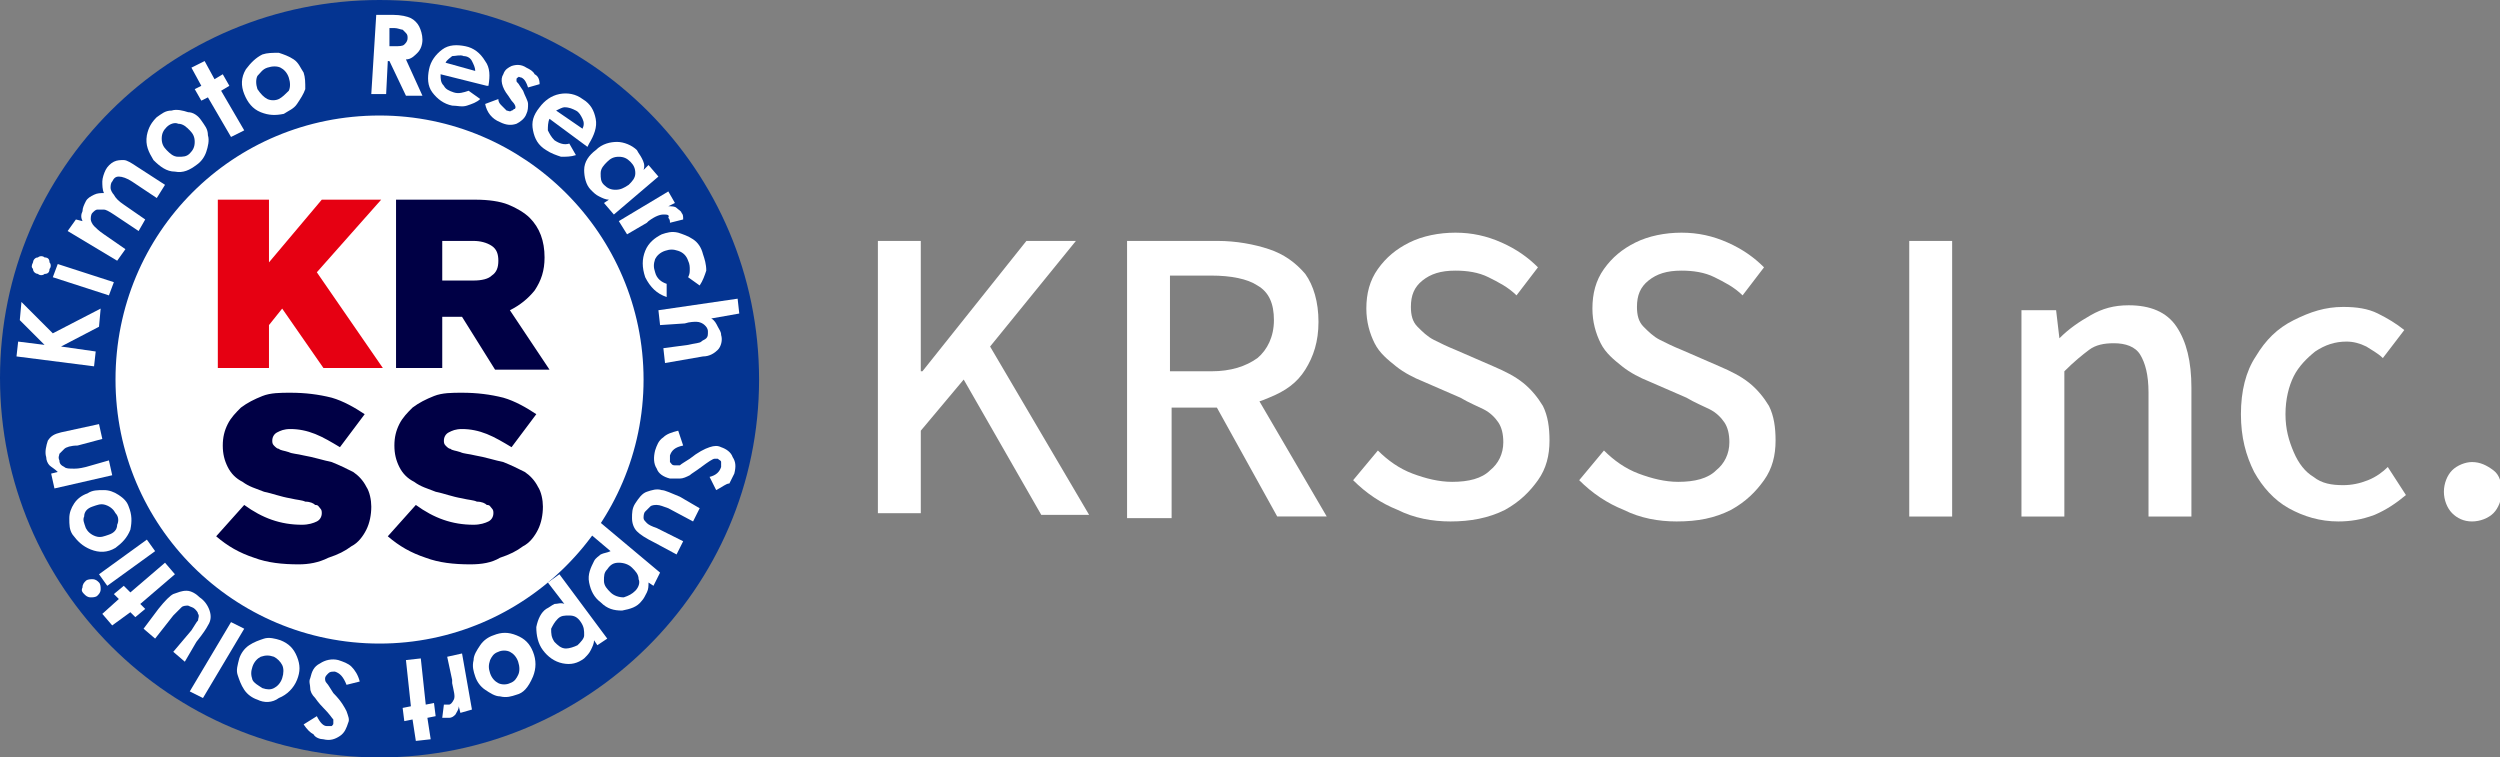 <?xml version="1.0" encoding="utf-8"?>
<!-- Generator: Adobe Illustrator 26.5.2, SVG Export Plug-In . SVG Version: 6.00 Build 0)  -->
<svg version="1.1" id="レイヤー_1" xmlns="http://www.w3.org/2000/svg" xmlns:xlink="http://www.w3.org/1999/xlink" x="0px"
	 y="0px" viewBox="0 0 151.5 45.9" style="enable-background:new 0 0 151.5 45.9;" xml:space="preserve">
<rect x="0" y="0" width="151.5" height="45.9" fill="#808080" stroke="none"/>
<style type="text/css">
	.st0{fill:#FFFFFF;}
	.st1{fill:#043491;}
	.st2{fill:#E60012;}
	.st3{fill:#000045;}
</style>
<g>
	<circle class="st0" cx="23.2" cy="22.3" r="18.8"/>
	<g>
		<path class="st1" d="M23,45.9c-12.7,0-23-10.3-23-23S10.3,0,23,0c12.7,0,23,10.3,23,23S35.6,45.9,23,45.9z M23,7
			C14.1,7,7,14.1,7,23s7.2,16,16,16c8.8,0,16-7.2,16-16S31.8,7,23,7z"/>
		<g>
			<path class="st0" d="M1,21.6l0.1-0.9l1.6,0.2l-1.5-1.5l0.1-1.1l1.9,1.9l2.9-1.5l-0.1,1.1l-2.3,1.2l2.1,0.3l-0.1,0.9L1,21.6z"/>
			<path class="st0" d="M2,15.9c0-0.1,0.1-0.3,0.3-0.3c0.1-0.1,0.3-0.1,0.4,0c0.2,0,0.3,0.1,0.3,0.3c0.1,0.1,0.1,0.3,0,0.4
				c0,0.2-0.1,0.3-0.3,0.3c-0.1,0.1-0.3,0.1-0.4,0c-0.1,0-0.3-0.1-0.3-0.3C1.9,16.2,1.9,16.1,2,15.9z M3.2,16.8L3.5,16l3.4,1.1
				l-0.3,0.8L3.2,16.8z"/>
			<path class="st0" d="M4.1,14l0.5-0.7L5,13.4c-0.1-0.2-0.1-0.4,0-0.6c0-0.2,0.1-0.4,0.2-0.6c0.1-0.2,0.3-0.3,0.5-0.4
				c0.2-0.1,0.4-0.1,0.6-0.1c-0.1-0.2-0.1-0.5-0.1-0.7c0-0.2,0.1-0.5,0.2-0.7c0.1-0.2,0.3-0.4,0.5-0.5c0.2-0.1,0.4-0.1,0.6-0.1
				c0.2,0,0.5,0.2,0.8,0.4l1.7,1.1l-0.5,0.8l-1.5-1c-0.3-0.2-0.6-0.3-0.8-0.3c-0.2,0-0.3,0.1-0.4,0.3c-0.1,0.1-0.1,0.3-0.1,0.4
				c0,0.1,0.1,0.3,0.2,0.4C7,12,7.2,12.2,7.5,12.4l1.3,0.9L8.4,14L6.9,13c-0.3-0.2-0.5-0.3-0.6-0.3c-0.1,0-0.3,0-0.4,0
				c-0.1,0-0.2,0.1-0.3,0.2c-0.1,0.1-0.1,0.3-0.1,0.4c0,0.1,0.1,0.3,0.2,0.4c0.1,0.1,0.3,0.3,0.6,0.5l1.3,0.9l-0.5,0.7L4.1,14z"/>
			<path class="st0" d="M9.5,7.1c0.3-0.2,0.5-0.4,0.9-0.4c0.3-0.1,0.7,0,1,0.1C11.7,6.8,12,7,12.2,7.3c0.2,0.3,0.4,0.5,0.4,0.9
				c0.1,0.3,0,0.7-0.1,1c-0.1,0.3-0.3,0.6-0.6,0.8c-0.4,0.3-0.8,0.5-1.3,0.4c-0.5,0-0.9-0.3-1.3-0.7C9,9.2,8.8,8.8,8.9,8.2
				C9,7.7,9.2,7.4,9.5,7.1z M10.1,7.7C9.9,7.9,9.8,8.1,9.8,8.4c0,0.3,0.1,0.5,0.3,0.7c0.2,0.2,0.4,0.4,0.7,0.4c0.3,0,0.5,0,0.7-0.2
				c0.2-0.2,0.3-0.4,0.3-0.7c0-0.3-0.1-0.5-0.3-0.7c-0.2-0.2-0.4-0.4-0.7-0.4C10.6,7.4,10.3,7.5,10.1,7.7z"/>
			<path class="st0" d="M11.6,4.1l0.8-0.4L13,4.8l0.5-0.3l0.4,0.7l-0.5,0.3l1.4,2.4L14,8.3l-1.4-2.4l-0.4,0.2l-0.4-0.7l0.4-0.2
				L11.6,4.1z"/>
			<path class="st0" d="M15.9,3.3c0.3-0.1,0.6-0.1,1-0.1c0.3,0.1,0.6,0.2,0.9,0.4c0.3,0.2,0.4,0.5,0.6,0.8c0.1,0.3,0.1,0.6,0.1,1
				C18.4,5.7,18.2,6,18,6.3c-0.2,0.3-0.5,0.4-0.8,0.6C16.7,7,16.3,7,15.8,6.8c-0.5-0.2-0.8-0.6-1-1.1c-0.2-0.5-0.2-1,0.1-1.5
				C15.2,3.8,15.5,3.5,15.9,3.3z M16.2,4.1c-0.3,0.1-0.4,0.3-0.6,0.5c-0.1,0.2-0.1,0.5,0,0.8C15.8,5.7,16,5.9,16.2,6
				c0.2,0.1,0.5,0.1,0.7,0s0.4-0.3,0.6-0.5c0.1-0.2,0.1-0.5,0-0.8c-0.1-0.3-0.3-0.5-0.5-0.6C16.8,4,16.5,4,16.2,4.1z"/>
			<path class="st0" d="M22.8,0.9l1,0c0.5,0,0.9,0.1,1.1,0.2c0.2,0.1,0.4,0.3,0.5,0.5c0.1,0.2,0.2,0.5,0.2,0.8
				c0,0.3-0.1,0.6-0.3,0.8c-0.2,0.2-0.4,0.4-0.7,0.4l1,2.2l-1,0l-1-2.1l-0.1,0l-0.1,2l-0.9,0L22.8,0.9z M23.6,2.8l0.3,0
				c0.3,0,0.5,0,0.6-0.1c0.1-0.1,0.2-0.2,0.2-0.4c0-0.1,0-0.2-0.1-0.3c-0.1-0.1-0.1-0.1-0.2-0.2c-0.1,0-0.3-0.1-0.5-0.1l-0.3,0
				L23.6,2.8z"/>
			<path class="st0" d="M29.5,5.2l-2.8-0.7c0,0.3,0,0.5,0.2,0.7c0.1,0.2,0.3,0.3,0.6,0.4c0.3,0.1,0.6,0,0.9-0.1L29.1,6
				c-0.2,0.2-0.5,0.3-0.8,0.4c-0.3,0.1-0.6,0-0.9,0c-0.5-0.1-0.9-0.4-1.2-0.8c-0.3-0.4-0.3-0.9-0.2-1.4c0.1-0.5,0.4-0.9,0.8-1.2
				c0.4-0.3,0.9-0.3,1.4-0.2c0.5,0.1,0.9,0.4,1.2,0.9c0.3,0.4,0.3,0.9,0.2,1.5L29.5,5.2z M28.8,4.3c0-0.2-0.1-0.4-0.2-0.6
				c-0.1-0.2-0.3-0.3-0.5-0.3c-0.2-0.1-0.5,0-0.7,0c-0.1,0.1-0.3,0.2-0.4,0.4L28.8,4.3z"/>
			<path class="st0" d="M32.7,5.1L32,5.3c-0.1-0.3-0.2-0.5-0.4-0.6c-0.1,0-0.2-0.1-0.2,0c-0.1,0-0.1,0.1-0.1,0.1c0,0,0,0.1,0,0.1
				c0,0.1,0.1,0.1,0.2,0.3l0.2,0.3C31.8,5.8,32,6.1,32,6.3c0,0.2,0,0.4-0.1,0.6c-0.1,0.3-0.4,0.5-0.6,0.6c-0.3,0.1-0.6,0.1-1-0.1
				c-0.5-0.2-0.8-0.6-0.9-1.1L30.2,6c0,0.2,0.1,0.3,0.2,0.4c0.1,0.1,0.2,0.2,0.3,0.3c0.1,0,0.2,0.1,0.3,0c0.1,0,0.1-0.1,0.2-0.1
				c0.1-0.1,0-0.3-0.2-0.5l-0.2-0.3c-0.4-0.5-0.5-1-0.3-1.3C30.6,4.2,30.8,4.1,31,4c0.3-0.1,0.6-0.1,0.9,0.1
				c0.2,0.1,0.4,0.2,0.5,0.4C32.6,4.6,32.7,4.8,32.7,5.1z"/>
			<path class="st0" d="M35.6,8.9l-2.3-1.7c-0.1,0.2-0.1,0.5-0.1,0.7c0.1,0.2,0.2,0.4,0.4,0.6c0.3,0.2,0.6,0.3,0.9,0.2l0.4,0.7
				c-0.3,0.1-0.6,0.1-0.9,0.1c-0.3-0.1-0.6-0.2-0.9-0.4c-0.5-0.3-0.7-0.7-0.8-1.2c-0.1-0.5,0-0.9,0.4-1.4c0.3-0.4,0.7-0.7,1.2-0.8
				c0.5-0.1,1,0,1.4,0.3c0.5,0.3,0.7,0.7,0.8,1.2c0.1,0.5-0.1,1-0.4,1.5L35.6,8.9z M35.3,7.8c0.1-0.2,0.1-0.4,0-0.6
				c-0.1-0.2-0.2-0.4-0.4-0.5c-0.2-0.1-0.4-0.2-0.7-0.2c-0.1,0-0.3,0.1-0.5,0.2L35.3,7.8z"/>
			<path class="st0" d="M39.3,10l0.6,0.7L37.2,13l-0.6-0.7l0.3-0.2c-0.2,0-0.4-0.1-0.6-0.2c-0.2-0.1-0.3-0.2-0.5-0.4
				c-0.3-0.3-0.4-0.8-0.4-1.2c0-0.5,0.3-0.9,0.7-1.2c0.4-0.4,0.9-0.5,1.3-0.5s0.9,0.2,1.2,0.5c0.1,0.2,0.2,0.3,0.3,0.5
				C39,9.8,39.1,10,39,10.3L39.3,10z M38.2,9.8c-0.2-0.2-0.4-0.3-0.7-0.3c-0.3,0-0.5,0.1-0.7,0.3c-0.2,0.2-0.4,0.4-0.4,0.7
				c0,0.3,0,0.5,0.2,0.7c0.2,0.2,0.4,0.3,0.7,0.3s0.5-0.1,0.8-0.3c0.2-0.2,0.4-0.4,0.4-0.7S38.4,10,38.2,9.8z"/>
			<path class="st0" d="M40.5,11.6l0.4,0.7l-0.4,0.2c0.2,0,0.4,0,0.5,0.1c0.1,0.1,0.3,0.2,0.3,0.3c0.1,0.1,0.1,0.2,0.1,0.4l-0.8,0.2
				c0-0.1,0-0.2-0.1-0.3C40.6,13,40.4,13,40.2,13c-0.2,0-0.5,0.1-0.9,0.4l-0.1,0.1l-1.2,0.7l-0.5-0.8L40.5,11.6z"/>
			<path class="st0" d="M42.4,17.3l-0.7-0.5c0.1-0.2,0.1-0.3,0.1-0.5c0-0.1,0-0.3-0.1-0.5c-0.1-0.3-0.3-0.5-0.6-0.6
				c-0.3-0.1-0.5-0.1-0.8,0c-0.3,0.1-0.5,0.3-0.6,0.5c-0.1,0.3-0.1,0.5,0,0.8c0.1,0.4,0.4,0.6,0.7,0.7L40.4,18
				c-0.6-0.2-1-0.6-1.3-1.2c-0.2-0.6-0.2-1.1,0-1.6c0.2-0.5,0.6-0.8,1-1c0.3-0.1,0.6-0.2,1-0.1c0.3,0.1,0.6,0.2,0.9,0.4
				c0.3,0.2,0.5,0.5,0.6,0.9c0.1,0.3,0.2,0.6,0.2,1C42.7,16.7,42.6,17,42.4,17.3z"/>
			<path class="st0" d="M44.7,18.1l0.1,0.9l-1.7,0.3c0.2,0.1,0.3,0.3,0.4,0.5c0.1,0.2,0.2,0.3,0.2,0.5c0.1,0.3,0,0.7-0.2,0.9
				c-0.2,0.2-0.5,0.4-0.9,0.4L40.3,22l-0.1-0.9l1.5-0.2c0.4-0.1,0.7-0.1,0.8-0.2c0.1-0.1,0.2-0.1,0.3-0.2c0.1-0.1,0.1-0.2,0.1-0.4
				c0-0.2-0.1-0.3-0.2-0.4c-0.1-0.1-0.3-0.2-0.5-0.2c-0.1,0-0.4,0-0.7,0.1L40,19.7l-0.1-0.9L44.7,18.1z"/>
			<path class="st0" d="M43.4,29.7L43,28.9c0.4-0.1,0.6-0.3,0.7-0.6c0-0.1,0-0.2,0-0.3c0-0.1-0.1-0.1-0.2-0.2c-0.1,0-0.2,0-0.2,0
				c-0.1,0-0.4,0.2-0.8,0.5c-0.4,0.3-0.6,0.4-0.7,0.5c-0.2,0.1-0.4,0.2-0.6,0.2c-0.2,0-0.4,0-0.6,0c-0.4-0.1-0.7-0.3-0.8-0.6
				c-0.2-0.3-0.2-0.7-0.1-1.1c0.1-0.3,0.2-0.6,0.5-0.8c0.2-0.2,0.5-0.3,0.9-0.4l0.3,0.9c-0.5,0.1-0.7,0.3-0.8,0.6c0,0.2,0,0.3,0,0.4
				c0.1,0.1,0.1,0.2,0.3,0.2c0.1,0,0.2,0,0.3,0c0.1-0.1,0.3-0.2,0.6-0.4c0.5-0.4,0.9-0.6,1.2-0.7c0.3-0.1,0.5-0.1,0.7,0
				c0.3,0.1,0.6,0.3,0.7,0.6c0.2,0.3,0.2,0.6,0.1,1c-0.1,0.2-0.2,0.4-0.3,0.6C44,29.3,43.8,29.5,43.4,29.7z"/>
			<path class="st0" d="M42.4,30.8L42,31.6l-1.5-0.8c-0.3-0.1-0.5-0.2-0.7-0.2c-0.1,0-0.3,0-0.4,0.1c-0.1,0.1-0.2,0.2-0.3,0.3
				c-0.1,0.1-0.1,0.3-0.1,0.4c0,0.1,0.1,0.2,0.2,0.3c0.1,0.1,0.3,0.2,0.6,0.3l1.6,0.8L41,33.6l-1.3-0.7c-0.6-0.3-0.9-0.5-1.1-0.7
				c-0.2-0.2-0.3-0.5-0.3-0.8c0-0.3,0-0.6,0.2-0.9c0.2-0.3,0.4-0.6,0.7-0.7c0.3-0.1,0.6-0.2,0.9-0.1c0.2,0,0.6,0.2,1.1,0.4
				L42.4,30.8z"/>
			<path class="st0" d="M39.6,35.5l-0.3-0.2c0,0.2,0,0.4-0.1,0.6c-0.1,0.2-0.2,0.4-0.3,0.5c-0.3,0.4-0.7,0.5-1.2,0.6
				c-0.5,0-0.9-0.1-1.3-0.5c-0.4-0.3-0.6-0.7-0.7-1.2c-0.1-0.5,0.1-0.9,0.3-1.3c0.1-0.2,0.3-0.3,0.4-0.4c0.2-0.1,0.4-0.1,0.6-0.2
				l-1.3-1.1l0.6-0.7l3.7,3.1L39.6,35.5z M38.5,35.8c0.2-0.2,0.3-0.5,0.2-0.7c0-0.3-0.2-0.5-0.4-0.7c-0.2-0.2-0.5-0.3-0.8-0.3
				c-0.3,0-0.5,0.1-0.7,0.4c-0.2,0.2-0.2,0.4-0.2,0.7c0,0.3,0.2,0.5,0.4,0.7c0.2,0.2,0.5,0.3,0.8,0.3C38.1,36.1,38.3,36,38.5,35.8z"
				/>
			<path class="st0" d="M36.2,39.1l-0.2-0.3c0,0.2-0.1,0.4-0.2,0.6c-0.1,0.2-0.2,0.3-0.4,0.5c-0.4,0.3-0.8,0.4-1.3,0.3
				c-0.5-0.1-0.9-0.4-1.2-0.8c-0.3-0.4-0.4-0.9-0.4-1.4c0.1-0.5,0.3-0.9,0.6-1.1c0.2-0.1,0.3-0.2,0.5-0.3c0.2,0,0.4-0.1,0.6,0
				l-1-1.3l0.7-0.5l2.9,3.9L36.2,39.1z M35,39.1c0.2-0.2,0.4-0.4,0.4-0.6c0-0.3,0-0.5-0.2-0.8c-0.2-0.3-0.4-0.4-0.7-0.4
				c-0.3,0-0.5,0-0.7,0.2c-0.2,0.2-0.3,0.4-0.4,0.6c0,0.3,0,0.5,0.2,0.8c0.2,0.2,0.4,0.4,0.7,0.4C34.5,39.3,34.8,39.2,35,39.1z"/>
			<path class="st0" d="M31.3,42.1c-0.3,0.1-0.6,0.2-1,0.1c-0.3,0-0.6-0.2-0.9-0.4c-0.3-0.2-0.5-0.5-0.6-0.8c-0.1-0.3-0.2-0.6-0.1-1
				c0-0.3,0.2-0.6,0.4-0.9c0.2-0.3,0.5-0.5,0.8-0.6c0.5-0.2,0.9-0.2,1.4,0c0.5,0.2,0.8,0.5,1,1c0.2,0.5,0.2,1,0,1.5
				C32,41.7,31.7,42,31.3,42.1z M30.9,41.4c0.3-0.1,0.4-0.3,0.5-0.5c0.1-0.2,0.1-0.5,0-0.8c-0.1-0.3-0.3-0.5-0.5-0.6
				c-0.2-0.1-0.5-0.1-0.7,0c-0.3,0.1-0.4,0.3-0.5,0.5c-0.1,0.3-0.1,0.5,0,0.8c0.1,0.3,0.3,0.5,0.5,0.6
				C30.4,41.5,30.7,41.5,30.9,41.4z"/>
			<path class="st0" d="M28.6,43l-0.7,0.2l-0.1-0.4c0,0.2-0.1,0.3-0.2,0.5c-0.1,0.1-0.2,0.2-0.4,0.2c-0.1,0-0.2,0-0.4,0l0.1-0.8
				c0.1,0,0.2,0,0.3,0c0.1,0,0.2-0.1,0.3-0.3c0.1-0.2,0-0.5-0.1-1l0-0.2l-0.3-1.4l0.9-0.2L28.6,43z"/>
			<path class="st0" d="M26.1,44.8l-0.9,0.1L25,43.6l-0.5,0.1l-0.1-0.8l0.5-0.1l-0.3-2.8l0.9-0.1l0.3,2.8l0.5-0.1l0.1,0.8l-0.5,0.1
				L26.1,44.8z"/>
			<path class="st0" d="M18.4,43.9l0.8-0.5c0.2,0.4,0.4,0.6,0.6,0.6c0.1,0,0.2,0,0.3,0c0.1-0.1,0.1-0.1,0.1-0.2c0-0.1,0-0.2,0-0.2
				c-0.1-0.1-0.2-0.3-0.6-0.7c-0.3-0.3-0.5-0.6-0.5-0.6c-0.2-0.2-0.3-0.4-0.3-0.6c0-0.2-0.1-0.4,0-0.6c0.1-0.4,0.2-0.7,0.6-0.9
				c0.3-0.2,0.7-0.3,1.1-0.2c0.3,0.1,0.6,0.2,0.8,0.4c0.2,0.2,0.4,0.5,0.5,0.9L21,41.5c-0.2-0.5-0.4-0.7-0.7-0.8
				c-0.2,0-0.3,0-0.4,0.1c-0.1,0.1-0.2,0.2-0.2,0.3c0,0.1,0,0.2,0.1,0.3c0.1,0.1,0.2,0.3,0.4,0.6c0.5,0.5,0.7,0.9,0.8,1.1
				c0.1,0.3,0.2,0.5,0.1,0.7c-0.1,0.3-0.2,0.6-0.5,0.8c-0.3,0.2-0.6,0.3-1,0.2c-0.2,0-0.5-0.1-0.6-0.3
				C18.8,44.4,18.6,44.2,18.4,43.9z"/>
			<path class="st0" d="M15.6,42.4c-0.3-0.1-0.6-0.3-0.8-0.6c-0.2-0.3-0.3-0.6-0.4-0.9c-0.1-0.3,0-0.6,0.1-1
				c0.1-0.3,0.3-0.6,0.6-0.8c0.3-0.2,0.6-0.3,0.9-0.4c0.3-0.1,0.7,0,1,0.1c0.5,0.2,0.8,0.5,1,1c0.2,0.5,0.2,0.9,0,1.4
				c-0.2,0.5-0.6,0.9-1.1,1.1C16.5,42.6,16,42.6,15.6,42.4z M15.9,41.7c0.3,0.1,0.5,0.1,0.7,0c0.2-0.1,0.4-0.3,0.5-0.6
				c0.1-0.3,0.1-0.6,0-0.8c-0.1-0.2-0.3-0.4-0.5-0.5c-0.3-0.1-0.5-0.1-0.8,0c-0.2,0.1-0.4,0.3-0.5,0.6c-0.1,0.3-0.1,0.5,0,0.8
				C15.4,41.4,15.6,41.5,15.9,41.7z"/>
			<path class="st0" d="M12.3,42.3l-0.8-0.4l2.5-4.2l0.8,0.4L12.3,42.3z"/>
			<path class="st0" d="M11.2,40.1l-0.7-0.6l1.1-1.3c0.2-0.3,0.3-0.5,0.4-0.6c0-0.1,0.1-0.3,0-0.4c0-0.1-0.1-0.2-0.2-0.3
				c-0.1-0.1-0.2-0.1-0.4-0.2c-0.1,0-0.3,0-0.4,0.1c-0.1,0.1-0.2,0.2-0.5,0.5l-1.1,1.4l-0.7-0.6l0.9-1.2c0.4-0.5,0.7-0.8,0.9-0.9
				c0.3-0.1,0.5-0.2,0.8-0.2c0.3,0,0.6,0.2,0.8,0.4c0.3,0.2,0.5,0.5,0.6,0.8c0.1,0.3,0.1,0.6-0.1,0.9c-0.1,0.2-0.3,0.5-0.7,1
				L11.2,40.1z"/>
			<path class="st0" d="M6.8,37.9l-0.6-0.7l1-0.9L6.9,36l0.6-0.5l0.4,0.4l2.1-1.8l0.6,0.7l-2.1,1.8l0.3,0.3l-0.6,0.5l-0.3-0.3
				L6.8,37.9z"/>
			<path class="st0" d="M5.1,36C5,35.9,4.9,35.8,5,35.6c0-0.2,0.1-0.3,0.2-0.4c0.1-0.1,0.3-0.1,0.4-0.1c0.2,0,0.3,0.1,0.4,0.2
				c0.1,0.1,0.1,0.3,0.1,0.4c0,0.2-0.1,0.3-0.2,0.4c-0.1,0.1-0.3,0.1-0.4,0.1C5.3,36.2,5.2,36.1,5.1,36z M6.5,35.5L6,34.8l2.9-2.1
				l0.5,0.7L6.5,35.5z"/>
			<path class="st0" d="M4.4,32.4c-0.2-0.3-0.2-0.6-0.2-1c0-0.3,0.1-0.6,0.3-0.9C4.7,30.2,5,30,5.3,29.9c0.3-0.2,0.6-0.2,1-0.2
				c0.3,0,0.6,0.1,0.9,0.3c0.3,0.2,0.5,0.4,0.6,0.7C8,31.2,8,31.6,7.9,32.1c-0.2,0.5-0.5,0.8-0.9,1.1c-0.5,0.3-1,0.3-1.5,0.1
				C5,33.1,4.7,32.8,4.4,32.4z M5.2,32c0.1,0.2,0.3,0.4,0.6,0.5c0.3,0.1,0.5,0,0.8-0.1c0.3-0.1,0.5-0.3,0.5-0.6
				c0.1-0.2,0.1-0.5-0.1-0.7c-0.1-0.2-0.3-0.4-0.6-0.5c-0.3-0.1-0.5,0-0.8,0.1c-0.3,0.1-0.5,0.3-0.5,0.6C5,31.5,5.1,31.7,5.2,32z"/>
			<path class="st0" d="M3.3,29.6l-0.2-0.9l0.4-0.1c-0.2-0.2-0.4-0.3-0.5-0.4c-0.1-0.1-0.2-0.3-0.2-0.5c-0.1-0.3,0-0.7,0.1-1
				c0.2-0.3,0.4-0.4,0.8-0.5L6,25.7l0.2,0.9l-1.5,0.4C4.3,27,4,27.1,3.9,27.2c-0.1,0.1-0.2,0.2-0.3,0.3c0,0.1-0.1,0.2,0,0.4
				c0,0.2,0.1,0.3,0.3,0.4c0.1,0.1,0.3,0.1,0.6,0.1c0.1,0,0.3,0,0.7-0.1l1.4-0.4l0.2,0.9L3.3,29.6z"/>
		</g>
		<g>
			<polygon class="st2" points="19.2,16.5 23.1,12.1 19.5,12.1 16.3,15.9 16.3,12.1 13.2,12.1 13.2,22.3 16.3,22.3 16.3,19.7 
				17.1,18.7 19.6,22.3 23.2,22.3 			"/>
			<path class="st3" d="M23.9,12.1h4.9c0.8,0,1.5,0.1,2,0.3c0.5,0.2,1,0.5,1.3,0.8c0.6,0.6,0.9,1.4,0.9,2.4v0c0,0.8-0.2,1.4-0.6,2
				c-0.4,0.5-0.9,0.9-1.5,1.2l2.4,3.6h-3.3L28,19.2h0h-1.2v3.1h-2.8V12.1z M28.7,17c0.5,0,0.9-0.1,1.1-0.3c0.3-0.2,0.4-0.5,0.4-0.9
				v0c0-0.4-0.1-0.7-0.4-0.9c-0.3-0.2-0.7-0.3-1.1-0.3h-1.9V17H28.7z"/>
			<path class="st3" d="M18.1,34.2c-1,0-1.9-0.1-2.7-0.4c-0.9-0.3-1.6-0.7-2.3-1.3l1.7-1.9c1.1,0.8,2.2,1.2,3.5,1.2
				c0.4,0,0.7-0.1,0.9-0.2c0.2-0.1,0.3-0.3,0.3-0.5v0c0-0.1,0-0.2-0.1-0.3c-0.1-0.1-0.1-0.2-0.3-0.2c-0.1-0.1-0.3-0.2-0.6-0.2
				c-0.2-0.1-0.5-0.1-0.9-0.2c-0.6-0.1-1.1-0.3-1.6-0.4c-0.5-0.2-0.9-0.3-1.3-0.6c-0.4-0.2-0.7-0.5-0.9-0.9
				c-0.2-0.4-0.3-0.8-0.3-1.3v0c0-0.5,0.1-0.9,0.3-1.3c0.2-0.4,0.5-0.7,0.8-1c0.4-0.3,0.8-0.5,1.3-0.7c0.5-0.2,1.1-0.2,1.7-0.2
				c0.9,0,1.7,0.1,2.5,0.3c0.7,0.2,1.4,0.6,2,1l-1.5,2c-0.5-0.3-1-0.6-1.5-0.8c-0.5-0.2-1-0.3-1.5-0.3c-0.4,0-0.6,0.1-0.8,0.2
				c-0.2,0.1-0.3,0.3-0.3,0.5v0c0,0.1,0,0.2,0.1,0.3c0.1,0.1,0.2,0.2,0.3,0.2c0.1,0.1,0.3,0.1,0.6,0.2c0.2,0.1,0.5,0.1,0.9,0.2
				c0.6,0.1,1.2,0.3,1.7,0.4c0.5,0.2,0.9,0.4,1.3,0.6c0.3,0.2,0.6,0.5,0.8,0.9c0.2,0.3,0.3,0.8,0.3,1.2v0c0,0.5-0.1,1-0.3,1.4
				c-0.2,0.4-0.5,0.8-0.9,1c-0.4,0.3-0.8,0.5-1.4,0.7C19.3,34.1,18.7,34.2,18.1,34.2z"/>
			<path class="st3" d="M28.5,34.2c-1,0-1.9-0.1-2.7-0.4c-0.9-0.3-1.6-0.7-2.3-1.3l1.7-1.9c1.1,0.8,2.2,1.2,3.5,1.2
				c0.4,0,0.7-0.1,0.9-0.2c0.2-0.1,0.3-0.3,0.3-0.5v0c0-0.1,0-0.2-0.1-0.3c-0.1-0.1-0.1-0.2-0.3-0.2c-0.1-0.1-0.3-0.2-0.6-0.2
				c-0.2-0.1-0.5-0.1-0.9-0.2c-0.6-0.1-1.1-0.3-1.6-0.4c-0.5-0.2-0.9-0.3-1.3-0.6c-0.4-0.2-0.7-0.5-0.9-0.9
				c-0.2-0.4-0.3-0.8-0.3-1.3v0c0-0.5,0.1-0.9,0.3-1.3c0.2-0.4,0.5-0.7,0.8-1c0.4-0.3,0.8-0.5,1.3-0.7c0.5-0.2,1.1-0.2,1.7-0.2
				c0.9,0,1.7,0.1,2.5,0.3c0.7,0.2,1.4,0.6,2,1l-1.5,2c-0.5-0.3-1-0.6-1.5-0.8c-0.5-0.2-1-0.3-1.5-0.3c-0.4,0-0.6,0.1-0.8,0.2
				c-0.2,0.1-0.3,0.3-0.3,0.5v0c0,0.1,0,0.2,0.1,0.3c0.1,0.1,0.2,0.2,0.3,0.2c0.1,0.1,0.3,0.1,0.6,0.2c0.2,0.1,0.5,0.1,0.9,0.2
				c0.6,0.1,1.2,0.3,1.7,0.4c0.5,0.2,0.9,0.4,1.3,0.6c0.3,0.2,0.6,0.5,0.8,0.9c0.2,0.3,0.3,0.8,0.3,1.2v0c0,0.5-0.1,1-0.3,1.4
				c-0.2,0.4-0.5,0.8-0.9,1c-0.4,0.3-0.8,0.5-1.4,0.7C29.8,34.1,29.2,34.2,28.5,34.2z"/>
		</g>
	</g>
</g>
<g>
	<path class="st0" d="M53.2,31.3V14.6h2.6v7.9h0.1l6.3-7.9h3L60,21l6,10.2h-2.9l-4.7-8.2l-2.6,3.1v5H53.2z"/>
	<path class="st0" d="M68.3,31.3V14.6h5.5c1.1,0,2.2,0.2,3.1,0.5c0.9,0.3,1.6,0.8,2.2,1.5c0.5,0.7,0.8,1.7,0.8,2.9
		c0,1.2-0.3,2.1-0.8,2.9c-0.5,0.8-1.2,1.3-2.2,1.7c-0.9,0.4-1.9,0.6-3.1,0.6h-2.8v6.7H68.3z M70.9,22.5h2.5c1.2,0,2.1-0.3,2.8-0.8
		c0.6-0.5,1-1.3,1-2.3c0-1-0.3-1.7-1-2.1c-0.6-0.4-1.6-0.6-2.8-0.6h-2.5V22.5z M77.4,31.3l-4.1-7.4l1.9-1.5l5.2,8.9H77.4z"/>
	<path class="st0" d="M87.9,31.6c-1.1,0-2.2-0.2-3.2-0.7c-1-0.4-1.9-1-2.7-1.8l1.5-1.8c0.6,0.6,1.3,1.1,2.1,1.4s1.6,0.5,2.4,0.5
		c1,0,1.8-0.2,2.3-0.7c0.5-0.4,0.8-1,0.8-1.7c0-0.5-0.1-0.9-0.3-1.2c-0.2-0.3-0.5-0.6-0.9-0.8c-0.4-0.2-0.9-0.4-1.4-0.7l-2.3-1
		c-0.5-0.2-1.1-0.5-1.6-0.9c-0.5-0.4-1-0.8-1.3-1.4c-0.3-0.6-0.5-1.3-0.5-2.1c0-0.9,0.2-1.7,0.7-2.4c0.5-0.7,1.1-1.2,1.9-1.6
		c0.8-0.4,1.8-0.6,2.8-0.6c1,0,1.9,0.2,2.8,0.6s1.6,0.9,2.2,1.5l-1.3,1.7c-0.5-0.5-1.1-0.8-1.7-1.1c-0.6-0.3-1.3-0.4-2-0.4
		c-0.9,0-1.5,0.2-2,0.6s-0.7,0.9-0.7,1.6c0,0.5,0.1,0.9,0.4,1.2c0.3,0.3,0.6,0.6,1,0.8c0.4,0.2,0.8,0.4,1.3,0.6l2.3,1
		c0.7,0.3,1.3,0.6,1.8,1s0.9,0.9,1.2,1.4c0.3,0.6,0.4,1.3,0.4,2.1c0,0.9-0.2,1.7-0.7,2.4c-0.5,0.7-1.1,1.3-2,1.8
		C90.2,31.4,89.1,31.6,87.9,31.6z"/>
	<path class="st0" d="M101.6,31.6c-1.1,0-2.2-0.2-3.2-0.7c-1-0.4-1.9-1-2.7-1.8l1.5-1.8c0.6,0.6,1.3,1.1,2.1,1.4s1.6,0.5,2.4,0.5
		c1,0,1.8-0.2,2.3-0.7c0.5-0.4,0.8-1,0.8-1.7c0-0.5-0.1-0.9-0.3-1.2s-0.5-0.6-0.9-0.8c-0.4-0.2-0.9-0.4-1.4-0.7l-2.3-1
		c-0.5-0.2-1.1-0.5-1.6-0.9c-0.5-0.4-1-0.8-1.3-1.4c-0.3-0.6-0.5-1.3-0.5-2.1c0-0.9,0.2-1.7,0.7-2.4c0.5-0.7,1.1-1.2,1.9-1.6
		c0.8-0.4,1.8-0.6,2.8-0.6c1,0,1.9,0.2,2.8,0.6c0.9,0.4,1.6,0.9,2.2,1.5l-1.3,1.7c-0.5-0.5-1.1-0.8-1.7-1.1c-0.6-0.3-1.3-0.4-2-0.4
		c-0.9,0-1.5,0.2-2,0.6s-0.7,0.9-0.7,1.6c0,0.5,0.1,0.9,0.4,1.2c0.3,0.3,0.6,0.6,1,0.8c0.4,0.2,0.8,0.4,1.3,0.6l2.3,1
		c0.7,0.3,1.3,0.6,1.8,1c0.5,0.4,0.9,0.9,1.2,1.4c0.3,0.6,0.4,1.3,0.4,2.1c0,0.9-0.2,1.7-0.7,2.4c-0.5,0.7-1.1,1.3-2,1.8
		C103.9,31.4,102.9,31.6,101.6,31.6z"/>
	<path class="st0" d="M115.7,31.3V14.6h2.6v16.7H115.7z"/>
	<path class="st0" d="M122.5,31.3V18.8h2.1l0.2,1.7h0c0.6-0.6,1.2-1,1.9-1.4c0.7-0.4,1.4-0.6,2.3-0.6c1.3,0,2.3,0.4,2.9,1.3
		c0.6,0.9,0.9,2.1,0.9,3.7v7.8h-2.6v-7.5c0-1.1-0.2-1.8-0.5-2.3c-0.3-0.5-0.9-0.7-1.6-0.7c-0.6,0-1.1,0.1-1.5,0.4s-0.9,0.7-1.5,1.3
		v8.8H122.5z"/>
	<path class="st0" d="M141.7,31.6c-1.1,0-2.1-0.3-3-0.8c-0.9-0.5-1.6-1.3-2.1-2.2c-0.5-1-0.8-2.1-0.8-3.5c0-1.4,0.3-2.6,0.9-3.5
		c0.6-1,1.3-1.7,2.3-2.2s1.9-0.8,3-0.8c0.8,0,1.5,0.1,2.1,0.4c0.6,0.3,1.1,0.6,1.6,1l-1.3,1.7c-0.3-0.3-0.7-0.5-1-0.7
		c-0.4-0.2-0.8-0.3-1.2-0.3c-0.7,0-1.3,0.2-1.9,0.6c-0.5,0.4-1,0.9-1.3,1.5s-0.5,1.4-0.5,2.3c0,0.9,0.2,1.6,0.5,2.3
		c0.3,0.7,0.7,1.2,1.2,1.5c0.5,0.4,1.1,0.5,1.8,0.5c0.5,0,1-0.1,1.5-0.3c0.5-0.2,0.9-0.5,1.2-0.8l1.1,1.7c-0.6,0.5-1.2,0.9-1.9,1.2
		C143.1,31.5,142.4,31.6,141.7,31.6z"/>
	<path class="st0" d="M149.8,31.6c-0.5,0-0.9-0.2-1.2-0.5s-0.5-0.8-0.5-1.3c0-0.5,0.2-1,0.5-1.3s0.8-0.5,1.2-0.5
		c0.5,0,0.9,0.2,1.3,0.5s0.5,0.8,0.5,1.3c0,0.5-0.2,1-0.5,1.3S150.3,31.6,149.8,31.6z"/>
</g>
</svg>
